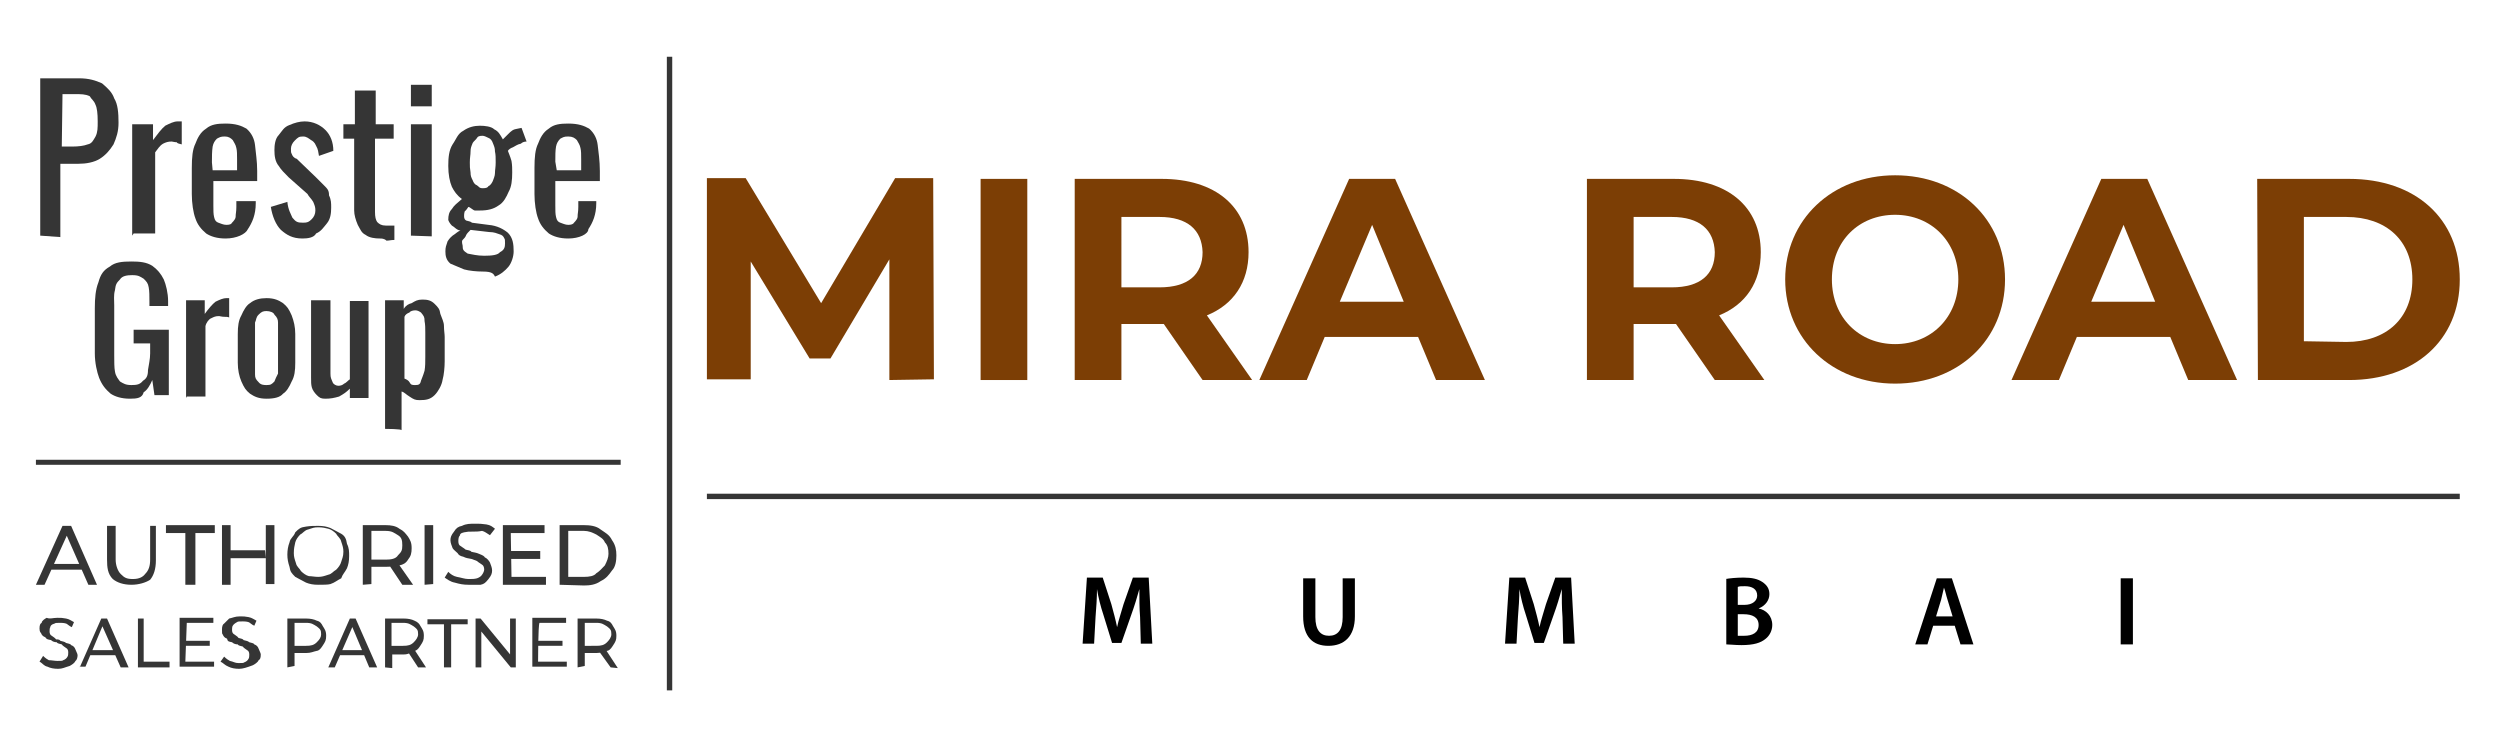 <?xml version="1.0" encoding="utf-8"?>
<!-- Generator: Adobe Illustrator 24.1.2, SVG Export Plug-In . SVG Version: 6.00 Build 0)  -->
<svg version="1.1" id="Layer_1" xmlns="http://www.w3.org/2000/svg" xmlns:xlink="http://www.w3.org/1999/xlink" x="0px" y="0px"
	 viewBox="0 0 348 104" style="enable-background:new 0 0 348 104;" xml:space="preserve">
<style type="text/css">
	.st0{fill:#353535;}
	.st1{fill:none;stroke:#353535;stroke-width:0.75;stroke-miterlimit:10;}
	.st2{fill:#7C3E05;}
</style>
<g>
	<g>
		<g>
			<g>
				<path class="st0" d="M5.6,32.8V10.9H11c1.4,0,2.3,0.3,3.2,0.7c0.7,0.6,1.4,1.2,1.7,2.1c0.5,0.8,0.6,2,0.6,3.4
					c0,1.2-0.3,2.1-0.7,3c-0.5,0.8-1.1,1.5-1.9,2s-1.9,0.7-3,0.7H8.4V33L5.6,32.8L5.6,32.8z M8.6,20.4h1.5c0.8,0,1.6-0.1,2.1-0.3
					c0.6-0.1,0.8-0.6,1.1-1.1c0.3-0.6,0.3-1.2,0.3-2.1c0-1.1-0.1-1.9-0.3-2.3c-0.2-0.6-0.6-0.8-0.8-1.2c-0.6-0.3-1.2-0.3-2.2-0.3
					H8.7L8.6,20.4L8.6,20.4z"/>
			</g>
			<g>
				<path class="st0" d="M18.4,32.8V17.3h2.9v2.2c0.6-0.8,1.2-1.6,1.7-2c0.6-0.3,1.2-0.6,1.7-0.6c0.1,0,0.1,0,0.3,0
					c0.2,0,0.1,0,0.3,0v3.2C25,20,24.7,20,24.6,19.8c-0.3,0-0.6-0.1-0.7-0.1c-0.5,0-0.8,0.1-1.2,0.3c-0.5,0.3-0.7,0.7-1.1,1.2v11.3
					h-3L18.4,32.8L18.4,32.8z"/>
			</g>
			<g>
				<path class="st0" d="M31.4,33.2c-1.2,0-2.1-0.3-2.7-0.7c-0.7-0.6-1.2-1.2-1.5-2.1c-0.3-0.8-0.5-2.1-0.5-3.4v-3.6
					c0-1.5,0.1-2.6,0.5-3.4c0.3-0.8,0.7-1.6,1.5-2.1c0.7-0.6,1.6-0.7,2.7-0.7c1.4,0,2.2,0.3,2.9,0.7c0.7,0.6,1.1,1.4,1.2,2.3
					c0.1,1.1,0.3,2.2,0.3,3.6v1.4h-6.1v3.4c0,0.7,0,1.2,0.1,1.6c0.1,0.5,0.3,0.7,0.6,0.8c0.3,0.1,0.7,0.3,1.1,0.3
					c0.5,0,0.7-0.1,0.8-0.3c0.3-0.3,0.5-0.6,0.5-0.8c0-0.5,0.1-0.7,0.1-1.4V28h2.7v0.3c0,1.6-0.5,2.7-1.1,3.6
					C34.2,32.6,32.9,33.2,31.4,33.2z M29.6,23.7H33v-1.5c0-0.7,0-1.2-0.1-1.6c-0.1-0.5-0.3-0.7-0.5-1.1c-0.3-0.3-0.6-0.5-1.1-0.5
					c-0.6,0-0.7,0.1-1.1,0.3c-0.3,0.3-0.5,0.6-0.6,1.1c-0.1,0.7-0.1,1.4-0.1,2.2L29.6,23.7C29.7,23.7,29.6,23.7,29.6,23.7z"/>
			</g>
			<g>
				<path class="st0" d="M42.1,33.2c-1.4,0-2.2-0.5-3-1.2c-0.7-0.7-1.2-1.9-1.4-3.2l2.3-0.7c0.1,1.1,0.5,1.7,0.7,2.2
					c0.5,0.6,0.7,0.7,1.5,0.7c0.6,0,0.8-0.1,1.2-0.5c0.3-0.3,0.5-0.7,0.5-1.2s-0.1-0.7-0.3-1.2c-0.3-0.5-0.6-0.7-0.8-1.1l-2.6-2.3
					c-0.6-0.6-1.1-1.1-1.4-1.6c-0.5-0.6-0.6-1.4-0.6-2.2c0-0.7,0.1-1.6,0.6-2.1c0.5-0.6,0.7-1.1,1.5-1.4c0.7-0.3,1.4-0.5,2.1-0.5
					c1.2,0,2.2,0.5,2.9,1.2s1.1,1.7,1.1,2.9l-2,0.7c-0.1-0.5-0.1-0.9-0.4-1.4c-0.2-0.5-0.5-0.7-0.7-0.8C43,19.3,42.7,19,42.2,19
					c-0.6,0-0.7,0.1-1.2,0.6c-0.3,0.3-0.5,0.7-0.5,1.1c0,0.3,0,0.6,0.1,0.7c0.1,0.3,0.3,0.6,0.7,0.7l2.7,2.6
					c0.5,0.5,0.7,0.7,1.1,1.1c0.5,0.5,0.7,0.7,0.7,1.4c0.3,0.6,0.3,1.1,0.3,1.7c0,0.8-0.1,1.6-0.6,2.2s-0.8,1.1-1.5,1.4
					C43.7,33.1,42.8,33.2,42.1,33.2z"/>
			</g>
			<g>
				<path class="st0" d="M52.9,33.2c-0.7,0-1.5-0.1-2-0.5c-0.6-0.3-0.7-0.7-1.1-1.4c-0.3-0.7-0.5-1.4-0.5-2v-10h-1.5v-2h1.6v-4.7
					h2.9v4.7h2.5v2h-2.6v10.2c0,0.7,0.1,1.1,0.3,1.4c0.3,0.3,0.6,0.5,1.2,0.5c0.1,0,0.3,0,0.6,0c0.1,0,0.5,0,0.6,0v2
					c-0.5,0-0.7,0.1-1.1,0.1C53.5,33.2,53.1,33.2,52.9,33.2z"/>
			</g>
			<g>
				<path class="st0" d="M57.2,14.8v-3h2.9v3H57.2z M57.2,32.8V17.3h2.9v15.6L57.2,32.8L57.2,32.8z"/>
			</g>
			<g>
				<path class="st0" d="M67.2,37.8c-0.8,0-1.9-0.1-2.6-0.3c-0.7-0.3-1.4-0.6-1.9-0.8C62.1,36.2,62,35.6,62,35
					c0-0.6,0.1-0.8,0.3-1.4c0.3-0.5,0.6-0.7,0.7-0.8c0.5-0.3,0.7-0.6,1.1-0.7c-0.6-0.1-0.8-0.5-1.2-0.7c-0.3-0.3-0.5-0.7-0.5-0.8
					c0-0.6,0.1-1.1,0.5-1.5c0.3-0.5,0.7-0.8,1.4-1.4c-0.7-0.5-1.1-1.1-1.4-1.7c-0.3-0.7-0.5-1.7-0.5-2.9s0.1-2.2,0.6-3
					c0.5-0.7,0.7-1.5,1.5-1.9c0.7-0.5,1.5-0.7,2.3-0.7c0.7,0,1.6,0.1,2,0.5c0.6,0.3,0.8,0.7,1.2,1.4c0.1-0.1,0.5-0.5,0.7-0.7
					c0.5-0.5,0.7-0.7,1.4-0.8l0.5-0.1l0.7,1.9c-0.3,0-0.6,0.1-0.8,0.3c-0.5,0.1-0.7,0.3-1.1,0.5c-0.3,0.1-0.6,0.3-0.7,0.5
					c0.1,0.3,0.3,0.7,0.5,1.4c0.1,0.6,0.1,1.1,0.1,1.6c0,1.1-0.1,2-0.5,2.7c-0.3,0.7-0.7,1.5-1.4,1.9c-0.7,0.5-1.5,0.7-2.6,0.7
					c-0.3,0-0.6,0-0.7,0c-0.2,0-0.7-0.5-0.9-0.5c-0.1,0.1-0.3,0.5-0.5,0.6c-0.1,0.3-0.1,0.5-0.1,0.7c0,0.3,0.1,0.5,0.3,0.6
					c0.3,0.1,0.6,0.1,0.8,0.3l2.3,0.3c1.2,0.1,2.1,0.6,2.7,1.1c0.7,0.7,0.8,1.6,0.8,2.6c0,0.7-0.3,1.6-0.7,2.1
					c-0.5,0.6-1.1,1.1-1.9,1.4C68.7,38.1,68.5,37.8,67.2,37.8z M67.4,35.6c1.1,0,1.9-0.1,2.2-0.5c0.6-0.3,0.7-0.7,0.7-1.2
					c0-0.3,0-0.7-0.1-0.7c-0.1-0.3-0.3-0.5-0.7-0.6c-0.3-0.1-0.7-0.3-1.4-0.3L65.5,32c-0.3,0.3-0.5,0.5-0.6,0.7
					c-0.1,0.3-0.3,0.5-0.5,0.7s0,0.7,0,0.8c0,0.6,0.1,0.7,0.7,1.1C65.7,35.4,66.4,35.6,67.4,35.6z M67.2,26.2c0.5,0,0.7-0.1,0.8-0.3
					c0.3-0.1,0.5-0.5,0.6-0.7c0.1-0.3,0.3-0.7,0.3-1.1c0-0.5,0.1-0.8,0.1-1.5c0-0.6,0-1.1-0.1-1.5c0-0.5-0.1-0.7-0.3-1.2
					c-0.1-0.3-0.3-0.6-0.6-0.7c-0.2-0.1-0.6-0.3-0.8-0.3c-0.5,0-0.7,0.1-0.8,0.3s-0.5,0.5-0.6,0.7c-0.2,0.5-0.3,0.7-0.3,1.2
					s-0.1,0.8-0.1,1.5c0,0.6,0,0.8,0.1,1.4c0,0.5,0.1,0.7,0.3,1.1c0.1,0.3,0.3,0.6,0.6,0.7C66.7,26,66.7,26.2,67.2,26.2z"/>
			</g>
			<g>
				<path class="st0" d="M79.1,33.2c-1.2,0-2.1-0.3-2.7-0.7c-0.7-0.6-1.2-1.2-1.5-2.1c-0.3-0.8-0.5-2.1-0.5-3.4v-3.6
					c0-1.5,0.1-2.6,0.5-3.4c0.3-0.8,0.7-1.6,1.5-2.1c0.7-0.6,1.6-0.7,2.7-0.7c1.4,0,2.2,0.3,2.9,0.7c0.7,0.6,1.1,1.4,1.2,2.3
					s0.3,2.2,0.3,3.6v1.4h-6.2v3.4c0,0.7,0,1.2,0.1,1.6c0.1,0.5,0.3,0.7,0.6,0.8c0.3,0.1,0.7,0.3,1.1,0.3s0.7-0.1,0.8-0.3
					c0.3-0.3,0.5-0.6,0.5-0.8c0-0.5,0.1-0.7,0.1-1.4V28H83v0.3c0,1.6-0.5,2.7-1.1,3.6C81.9,32.6,80.6,33.2,79.1,33.2z M77.5,23.7
					h3.4v-1.5c0-0.7,0-1.2-0.1-1.6c-0.1-0.5-0.3-0.7-0.5-1.1C80,19.2,79.7,19,79.1,19s-0.7,0.1-1.1,0.3c-0.3,0.3-0.5,0.6-0.6,1.1
					c-0.1,0.6-0.1,1.2-0.1,2.1L77.5,23.7L77.5,23.7z"/>
			</g>
		</g>
		<g>
			<g>
				<path class="st0" d="M18.1,55.5c-1.2,0-2.1-0.3-2.7-0.7c-0.7-0.6-1.2-1.2-1.6-2.2c-0.3-0.8-0.6-2.1-0.6-3.4v-6.3
					c0-1.4,0.1-2.6,0.5-3.6c0.3-1.1,0.7-1.7,1.6-2.2c0.7-0.6,1.7-0.7,3-0.7c1.2,0,2.1,0.1,2.9,0.6c0.7,0.5,1.2,1.1,1.6,1.9
					c0.3,0.7,0.6,1.9,0.6,3v0.7h-2.6V42c0-0.7,0-1.5-0.1-2c-0.1-0.6-0.3-0.8-0.7-1.2c-0.5-0.3-0.7-0.5-1.6-0.5
					c-0.7,0-1.4,0.1-1.7,0.6c-0.5,0.5-0.6,0.7-0.7,1.5c-0.2,0.7-0.1,1.4-0.1,2.1v7c0,0.8,0,1.7,0.1,2.2c0.1,0.7,0.5,1.1,0.7,1.4
					c0.5,0.3,0.8,0.5,1.6,0.5s1.2-0.1,1.6-0.6c0.5-0.3,0.7-0.7,0.7-1.5c0.1-0.7,0.3-1.5,0.3-2.3v-1.4h-2.3v-1.9h4.9V55h-2l-0.3-2.1
					c-0.3,0.7-0.7,1.4-1.2,1.7C19.8,55.4,19.1,55.5,18.1,55.5z"/>
			</g>
			<g>
				<path class="st0" d="M25.9,55.4V41.8h2.6v1.9C29,43,29.6,42.3,30,42c0.6-0.3,1.1-0.5,1.5-0.5h0.1c0,0,0.1,0,0.3,0v2.7
					c-0.1-0.1-0.5-0.1-0.7-0.1c-0.3,0-0.6-0.1-0.7-0.1c-0.5,0-0.7,0.1-1.1,0.3c-0.3,0.1-0.7,0.6-0.8,1.1v9.8H26L25.9,55.4L25.9,55.4
					z"/>
			</g>
			<g>
				<path class="st0" d="M37.1,55.5c-1.1,0-1.7-0.3-2.3-0.7c-0.6-0.5-0.8-0.8-1.2-1.7c-0.3-0.7-0.5-1.6-0.5-2.6v-4
					c0-1.1,0.1-1.9,0.5-2.6c0.3-0.7,0.7-1.4,1.2-1.7c0.6-0.5,1.4-0.7,2.3-0.7c1.1,0,1.7,0.3,2.3,0.7c0.6,0.5,0.8,0.8,1.2,1.7
					c0.3,0.8,0.5,1.6,0.5,2.6v4c0,1.1-0.1,1.9-0.5,2.6c-0.3,0.7-0.7,1.4-1.2,1.7C39,55.3,38.2,55.5,37.1,55.5z M37.1,53.6
					c0.6,0,0.7-0.1,1.1-0.5c0.1-0.3,0.3-0.7,0.5-1.1c0-0.5,0-0.8,0-1.5v-4.1c0-0.6,0-1.1,0-1.5s-0.1-0.7-0.5-1.1
					c-0.1-0.3-0.6-0.5-1.1-0.5s-0.7,0.1-1.1,0.5c-0.4,0.4-0.3,0.7-0.5,1.1c0,0.5,0,0.8,0,1.5v4.2c0,0.6,0,0.8,0,1.5
					c0,0.5,0.1,0.7,0.5,1.1C36.3,53.6,36.8,53.6,37.1,53.6z"/>
			</g>
			<g>
				<path class="st0" d="M45.3,55.5c-0.6,0-0.8-0.1-1.2-0.5c-0.3-0.3-0.6-0.7-0.7-1.1s-0.1-0.7-0.1-1.4V41.8H46V52
					c0,0.6,0.1,0.7,0.3,1.2c0.1,0.3,0.5,0.5,0.8,0.5s0.6-0.1,0.8-0.3c0.3-0.1,0.6-0.5,0.8-0.6V41.9h2.6v13.5h-2.6v-1.3
					c-0.5,0.5-0.8,0.7-1.5,1.1C46.5,55.4,46,55.5,45.3,55.5z"/>
			</g>
			<g>
				<path class="st0" d="M53.6,59.7V41.8h2.6V43c0.3-0.5,0.7-0.7,1.1-0.8c0.5-0.3,0.8-0.5,1.5-0.5s1.2,0.1,1.7,0.6s0.7,0.7,0.8,1.4
					c0.2,0.6,0.5,1.1,0.5,1.7c0,0.6,0.1,1.1,0.1,1.5v3.4c0,0.8-0.1,1.9-0.3,2.6c-0.1,0.7-0.6,1.6-1.1,2.1c-0.6,0.6-1.2,0.7-2.1,0.7
					c-0.6,0-0.8-0.1-1.4-0.5c-0.5-0.3-0.7-0.6-1.1-0.7v5.4C56,59.7,53.6,59.7,53.6,59.7z M57.8,53.6c0.5,0,0.7-0.1,0.8-0.6
					c0.1-0.3,0.3-0.7,0.5-1.4c0.1-0.6,0.1-1.2,0.1-1.9v-3.4c0-0.6,0-1.1-0.1-1.6c0-0.6-0.1-0.7-0.5-1.2c-0.3-0.2-0.5-0.3-0.8-0.3
					s-0.7,0.1-0.8,0.3c-0.3,0.1-0.6,0.3-0.7,0.6v8.6c0.3,0.1,0.6,0.3,0.7,0.5C57.2,53.6,57.4,53.6,57.8,53.6z"/>
			</g>
		</g>
	</g>
	<g>
		<g>
			<path class="st0" d="M5,81.4l3.7-8.2h1.2l3.6,8.2h-1.2L9,73.9h0.6l-3.4,7.5H5z M6.8,79.3L7,78.5h4.7l0.5,0.8H6.8z"/>
		</g>
		<g>
			<path class="st0" d="M18.3,81.4c-1.1,0-2-0.3-2.6-0.8c-0.7-0.7-0.8-1.6-0.8-2.7v-4.7h1.2v4.7c0,0.8,0.3,1.6,0.7,2
				c0.5,0.5,0.8,0.7,1.7,0.7s1.4-0.3,1.7-0.7c0.5-0.5,0.7-1.1,0.7-2v-4.7h0.8V78c0,1.2-0.3,2.1-0.8,2.7
				C20.3,81.1,19.3,81.4,18.3,81.4z"/>
		</g>
		<g>
			<path class="st0" d="M25.8,81.4v-7.2h-2.7v-1.1h6.8v1.1h-2.7v7.2H25.8z"/>
		</g>
		<g>
			<path class="st0" d="M32.1,81.4h-1.2v-8.3h1.2V81.4z M37,77.7h-5v-1.1h4.9L37,77.7L37,77.7z M37,73.1h1.2v8.2H37V73.1z"/>
		</g>
		<g>
			<path class="st0" d="M44.3,81.4c-0.7,0-1.2-0.1-1.7-0.3c-0.6-0.3-1.1-0.6-1.5-0.8c-0.5-0.5-0.7-0.7-0.8-1.4
				c-0.2-0.6-0.3-1.1-0.3-1.7s0.1-1.2,0.3-1.7c0.1-0.6,0.6-0.8,0.8-1.4c0.5-0.5,0.7-0.7,1.5-0.8c0.6-0.1,1.2-0.1,1.7-0.1
				c0.7,0,1.2,0.1,1.7,0.3c0.6,0.3,1.1,0.6,1.5,0.8c0.5,0.3,0.7,0.7,0.8,1.4c0.3,0.6,0.3,1.1,0.3,1.7c0,0.7-0.1,1.2-0.3,1.7
				c-0.3,0.6-0.6,0.8-0.8,1.4c-0.6,0.3-0.9,0.6-1.5,0.8C45.7,81.4,44.9,81.4,44.3,81.4z M44.3,80.3c0.5,0,0.8-0.1,1.4-0.3
				c0.5-0.1,0.7-0.5,1.1-0.7c0.3-0.3,0.6-0.7,0.7-1.1s0.3-0.7,0.3-1.4c0-0.5-0.1-0.8-0.3-1.4c-0.1-0.5-0.5-0.7-0.7-1.1
				c-0.3-0.3-0.7-0.6-1.1-0.7s-0.8-0.2-1.4-0.2c-0.6,0-0.8,0.1-1.4,0.3c-0.5,0.1-0.7,0.5-1.1,0.7c-0.3,0.3-0.6,0.7-0.7,1.1
				C41,76,40.9,76.3,40.9,77c0,0.5,0.1,0.8,0.3,1.4c0.1,0.5,0.5,0.7,0.7,1.1c0.3,0.3,0.7,0.6,1.1,0.7C43.4,80.2,43.8,80.3,44.3,80.3
				z"/>
		</g>
		<g>
			<path class="st0" d="M50.5,81.4v-8.3h3.2c0.7,0,1.4,0.1,1.9,0.5c0.6,0.3,0.8,0.6,1.2,1.1c0.3,0.5,0.5,0.8,0.5,1.6
				c0,0.7-0.1,1.1-0.5,1.6c-0.3,0.5-0.7,0.7-1.2,0.8c-0.5,0.1-1.2,0.2-1.9,0.2h-2.6l0.6-0.6v3L50.5,81.4L50.5,81.4L50.5,81.4z
				 M51.7,78.5l-0.6-0.6h2.6c0.7,0,1.4-0.1,1.7-0.6c0.5-0.5,0.6-0.7,0.6-1.4c0-0.7-0.1-1.1-0.6-1.4s-0.8-0.6-1.7-0.6h-2.6l0.6-0.6
				V78.5z M56,81.4l-2-3h1.4l2.1,3H56z"/>
		</g>
		<g>
			<path class="st0" d="M59.1,81.4v-8.3h1.2v8.2L59.1,81.4L59.1,81.4z"/>
		</g>
		<g>
			<path class="st0" d="M65.2,81.4c-0.7,0-1.2-0.1-1.9-0.3c-0.6-0.1-1.1-0.5-1.4-0.7l0.5-0.8c0.3,0.3,0.7,0.6,1.2,0.7
				c0.6,0.1,1.1,0.3,1.6,0.3c0.6,0,0.8,0,1.2-0.1c0.3-0.1,0.6-0.3,0.7-0.5c0.1-0.1,0.3-0.5,0.3-0.7c0-0.3-0.1-0.6-0.3-0.7
				c-0.1-0.1-0.5-0.3-0.7-0.5c-0.3-0.1-0.7-0.3-0.8-0.3c-0.5-0.1-0.7-0.1-1.1-0.3c-0.5-0.1-0.7-0.3-0.8-0.5
				c-0.2-0.2-0.6-0.5-0.7-0.7c-0.1-0.3-0.3-0.7-0.3-1.1s0.1-0.7,0.5-1.2c0.3-0.5,0.6-0.7,1.1-0.8c0.6-0.3,1.1-0.3,1.9-0.3
				c0.6,0,0.8,0,1.5,0.1c0.6,0.1,0.8,0.3,1.2,0.6l-0.7,0.9c-0.5-0.3-0.7-0.5-1.1-0.6C66.6,74,66.3,74,65.8,74c-0.6,0-0.7,0-1.2,0.1
				S64,74.4,64,74.6c-0.1,0-0.2,0.3-0.2,0.7s0.1,0.6,0.3,0.7c0.1,0.1,0.5,0.3,0.7,0.5c0.3,0.1,0.7,0.1,0.8,0.3
				c0.3,0.1,0.7,0.1,1.1,0.3c0.5,0.2,0.7,0.3,0.8,0.5c0.3,0.1,0.6,0.5,0.7,0.7c0.1,0.3,0.3,0.7,0.3,1.1s-0.1,0.7-0.5,1.2
				s-0.6,0.7-1.1,0.8C66.5,81.4,65.8,81.4,65.2,81.4z"/>
		</g>
		<g>
			<path class="st0" d="M71.2,80.3H76v1.1h-6v-8.3h5.8v1.1h-4.7L71.2,80.3L71.2,80.3z M71,76.7h4.2v1.1H71V76.7z"/>
		</g>
		<g>
			<path class="st0" d="M77.9,81.4v-8.3h3.4c0.8,0,1.7,0.1,2.3,0.6c0.7,0.5,1.2,0.7,1.6,1.5c0.5,0.7,0.6,1.4,0.6,2.1
				s-0.1,1.6-0.6,2.1c-0.5,0.7-0.8,1.1-1.6,1.5c-0.7,0.5-1.5,0.6-2.3,0.6L77.9,81.4L77.9,81.4z M79.1,80.3h2.2
				c0.7,0,1.4-0.1,1.7-0.5c0.5-0.3,0.8-0.7,1.2-1.1c0.3-0.6,0.5-1.1,0.5-1.6c0-0.7-0.1-1.2-0.5-1.6C84,75,83.6,74.8,83,74.4
				c-0.6-0.3-1.1-0.5-1.7-0.5h-2.2C79.1,73.9,79.1,80.3,79.1,80.3z"/>
		</g>
		<g>
			<path class="st0" d="M8.1,93.1c-0.6,0-1.1-0.1-1.5-0.3c-0.5-0.1-0.7-0.5-1.1-0.7L6,91.3c0.3,0.3,0.6,0.5,0.8,0.6
				C7.2,91.9,7.6,92,8,92c0.5,0,0.7,0,0.8-0.1c0.3-0.1,0.5-0.3,0.6-0.5c0.1-0.1,0.1-0.5,0.1-0.6c0-0.3-0.1-0.5-0.3-0.6
				c-0.1-0.1-0.5-0.3-0.6-0.5c-0.3-0.1-0.6-0.1-0.7-0.3c-0.3,0-0.6-0.1-0.8-0.3C6.6,89,6.5,89,6.3,88.7c-0.3-0.1-0.5-0.3-0.6-0.6
				c0,0-0.2-0.1-0.2-0.6s0.1-0.7,0.3-0.8c0-0.3,0.5-0.6,0.7-0.7C7,86.2,7.3,86,8,86c0.5,0,0.7,0,1.2,0.1s0.7,0.3,1.1,0.5L10,87.3
				c-0.3-0.1-0.7-0.5-0.8-0.5c-0.3-0.1-0.7-0.1-0.8-0.1c-0.5,0-0.7,0-0.8,0.1C7.2,86.9,7,87.1,7,87.3c-0.1,0.1-0.1,0.5-0.1,0.6
				c0,0.3,0.1,0.5,0.3,0.6c0.1,0.1,0.5,0.3,0.6,0.5c0.2,0,0.5,0,0.6,0.2c0.3,0.1,0.6,0.1,0.8,0.3c0.3,0.1,0.6,0.1,0.7,0.3
				c0.3,0.1,0.5,0.3,0.6,0.6c0.1,0.3,0.3,0.6,0.3,0.8c0,0.3-0.1,0.7-0.3,0.8c-0.1,0.3-0.6,0.6-0.8,0.7C9,92.9,8.7,93.1,8.1,93.1z"/>
		</g>
		<g>
			<path class="st0" d="M11.1,92.9l3-6.8h0.8l3,6.8h-1.1L14,86.6h0.5l-2.6,6.2h-0.8V92.9z M12.4,91.2l0.3-0.7h3.6l0.3,0.7H12.4z"/>
		</g>
		<g>
			<path class="st0" d="M19.2,92.9v-6.8H20v6h3.6v0.8H19.2z"/>
		</g>
		<g>
			<path class="st0" d="M25.8,92.1h4v0.7H25V86h4.7v0.7H26L25.8,92.1L25.8,92.1z M25.8,89.2h3.4v0.7h-3.4V89.2z"/>
		</g>
		<g>
			<path class="st0" d="M33.3,93.1c-0.6,0-1.1-0.1-1.5-0.3c-0.5-0.2-0.7-0.5-1.1-0.7l0.5-0.7c0.3,0.3,0.6,0.5,0.8,0.6
				c0.5,0.1,0.7,0.3,1.2,0.3s0.7,0,0.8-0.1c0.3-0.1,0.5-0.3,0.6-0.5c0.1-0.1,0.1-0.5,0.1-0.6c0-0.3-0.1-0.5-0.3-0.6
				c-0.1-0.1-0.5-0.3-0.6-0.5c-0.3-0.1-0.6-0.1-0.7-0.3c-0.3,0-0.6-0.1-0.8-0.3c-0.5-0.1-0.6-0.1-0.7-0.5c-0.3-0.1-0.5-0.3-0.6-0.6
				c-0.1,0-0.1-0.3-0.1-0.7s0.1-0.7,0.3-0.8c0.2-0.2,0.6-0.6,0.7-0.7c0.5-0.1,0.8-0.3,1.5-0.3c0.5,0,0.7,0,1.2,0.1s0.7,0.3,1.1,0.5
				l-0.3,0.7c-0.3-0.1-0.7-0.5-0.8-0.5c-0.3-0.1-0.7-0.1-0.8-0.1c-0.5,0-0.7,0-0.8,0.1c-0.2,0.1-0.5,0.3-0.6,0.5
				c-0.1,0.1-0.1,0.5-0.1,0.6c0,0.3,0.1,0.5,0.3,0.6c0.1,0.1,0.5,0.3,0.6,0.5c0.3,0.1,0.6,0.1,0.7,0.3c0.3,0.1,0.6,0.1,0.8,0.3
				c0.3,0.1,0.6,0.1,0.7,0.3c0.3,0.1,0.5,0.3,0.6,0.6c0.1,0.3,0.3,0.6,0.3,0.8c0,0.5-0.1,0.7-0.3,0.8c-0.1,0.3-0.6,0.6-0.8,0.7
				C34.4,92.9,33.8,93.1,33.3,93.1z"/>
		</g>
		<g>
			<path class="st0" d="M40,92.9v-6.8h2.6c0.6,0,1.1,0.1,1.5,0.3c0.5,0.1,0.7,0.5,0.8,0.7c0.3,0.5,0.5,0.7,0.5,1.4
				c0,0.6-0.1,0.8-0.5,1.4c-0.3,0.5-0.6,0.7-0.8,0.7c-0.5,0.1-0.8,0.3-1.5,0.3h-2.1l0.5-0.5v2.3L40,92.9L40,92.9z M41,90.5l-0.5-0.6
				h2.1c0.7,0,1.1-0.1,1.5-0.5s0.6-0.7,0.6-1.1c0-0.6-0.1-0.7-0.6-1.1c-0.5-0.3-0.7-0.5-1.5-0.5h-2.1l0.5-0.6V90.5z"/>
		</g>
		<g>
			<path class="st0" d="M45.7,92.9l3-6.8h0.8l3,6.8h-1.1l-2.6-6.2h0.5l-2.7,6.2H45.7z M46.8,91.2l0.3-0.7h3.7l0.3,0.7H46.8z"/>
		</g>
		<g>
			<path class="st0" d="M53.6,92.9v-6.8h2.6c0.6,0,1.1,0.1,1.5,0.3c0.5,0.2,0.7,0.5,0.8,0.7c0.3,0.5,0.5,0.7,0.5,1.4
				c0,0.6-0.1,0.8-0.5,1.4c-0.3,0.5-0.6,0.7-0.8,0.7c-0.5,0.2-0.8,0.5-1.5,0.5h-2.1l0.5-0.5V93L53.6,92.9
				C53.6,93.1,53.6,92.9,53.6,92.9z M54.6,90.5l-0.5-0.6h2c0.7,0,1.1-0.1,1.5-0.5c0.3-0.3,0.6-0.7,0.6-1.1c0-0.6-0.1-0.7-0.6-1.1
				c-0.5-0.3-0.7-0.5-1.5-0.5H54l0.5-0.6v4L54.6,90.5L54.6,90.5z M58.2,92.9l-1.7-2.6h1.1l1.7,2.6H58.2z"/>
		</g>
		<g>
			<path class="st0" d="M61.8,92.9v-6h-2.3v-0.7h5.6v0.7h-2.3v6H61.8z"/>
		</g>
		<g>
			<path class="st0" d="M66.2,92.9v-6.8h0.7l4.6,5.6H71v-5.6h0.8v6.8h-0.7l-4.6-5.6H67v5.6H66.2z"/>
		</g>
		<g>
			<path class="st0" d="M74.9,92.1h4v0.7h-4.8V86h4.7v0.7h-3.7C74.9,87,74.9,92.1,74.9,92.1z M74.9,89.2h3.4v0.7h-3.4V89.2z"/>
		</g>
		<g>
			<path class="st0" d="M80.4,92.9v-6.8H83c0.6,0,1.1,0.1,1.5,0.3c0.5,0.1,0.7,0.5,0.8,0.7c0.3,0.5,0.5,0.7,0.5,1.4
				c0,0.6-0.1,0.8-0.5,1.4c-0.3,0.5-0.6,0.7-0.8,0.7c-0.5,0.1-0.8,0.3-1.5,0.3h-2.1l0.5-0.5v2.3L80.4,92.9L80.4,92.9z M81.4,90.5
				l-0.5-0.6H83c0.7,0,1.1-0.1,1.5-0.5c0.3-0.3,0.6-0.7,0.6-1.1c0-0.6-0.1-0.7-0.6-1.1c-0.5-0.3-0.7-0.5-1.5-0.5h-2.1l0.5-0.6V90.5z
				 M85,92.9l-1.8-2.5h1.1L86,93L85,92.9L85,92.9z"/>
		</g>
	</g>
	<g>
		<g>
			<rect x="5" y="64" class="st0" width="81.4" height="0.7"/>
		</g>
	</g>
</g>
<line class="st1" x1="93.2" y1="7.9" x2="93.2" y2="96.1"/>
<g>
	<path class="st2" d="M123.8,52.9V36.1l-8.2,13.8h-2.9l-8.2-13.5v16.4h-6.1v-28h5.4l10.5,17.4l10.3-17.4h5.3l0.1,28L123.8,52.9
		L123.8,52.9z"/>
	<path class="st2" d="M136.5,24.9h6.5v28h-6.5V24.9z"/>
	<path class="st2" d="M167.4,52.9l-5.4-7.8h-0.3h-5.6v7.8h-6.5v-28h12.1c7.5,0,12.1,3.9,12.1,10.2c0,4.2-2.1,7.3-5.8,8.8l6.3,9
		H167.4z M161.4,30.2h-5.3V40h5.3c4,0,6-1.8,6-4.9C167.3,32,165.3,30.2,161.4,30.2z"/>
	<path class="st2" d="M197.4,46.9h-13l-2.5,6h-6.6l12.5-28h6.4l12.5,28h-6.8L197.4,46.9z M195.4,42L191,31.3L186.5,42H195.4z"/>
	<path class="st2" d="M238.7,52.9l-5.4-7.8H233h-5.6v7.8h-6.5v-28H233c7.5,0,12.1,3.9,12.1,10.2c0,4.2-2.1,7.3-5.8,8.8l6.3,9H238.7z
		 M232.7,30.2h-5.3V40h5.3c4,0,6-1.8,6-4.9C238.6,32,236.6,30.2,232.7,30.2z"/>
	<path class="st2" d="M248.5,38.9c0-8.3,6.5-14.5,15.3-14.5s15.3,6.1,15.3,14.5s-6.5,14.5-15.3,14.5S248.5,47.2,248.5,38.9z
		 M272.6,38.9c0-5.3-3.8-9-8.8-9s-8.8,3.6-8.8,9c0,5.3,3.8,9,8.8,9S272.6,44.2,272.6,38.9z"/>
	<path class="st2" d="M302.1,46.9h-13l-2.5,6H280l12.5-28h6.4l12.5,28h-6.8L302.1,46.9z M300,42l-4.4-10.7L291.1,42H300z"/>
	<path class="st2" d="M314.2,24.9H327c9.2,0,15.4,5.5,15.4,14s-6.3,14-15.4,14h-12.7L314.2,24.9L314.2,24.9z M326.6,47.6
		c5.6,0,9.2-3.3,9.2-8.7c0-5.4-3.6-8.7-9.2-8.7h-5.9v17.3L326.6,47.6L326.6,47.6z"/>
</g>
<line class="st1" x1="342.4" y1="69.1" x2="98.4" y2="69.1"/>
<g>
	<path d="M158.7,85.9c-0.1-1.2-0.1-2.6-0.1-3.9h0c-0.3,1.1-0.7,2.4-1.1,3.5l-1.4,4h-1.3l-1.2-3.9c-0.4-1.2-0.7-2.4-0.9-3.6h0
		c0,1.2-0.1,2.7-0.2,3.9l-0.2,3.7h-1.6l0.6-9.2h2.2l1.2,3.7c0.3,1.1,0.6,2.2,0.8,3.2h0c0.2-1,0.6-2.1,0.9-3.2l1.3-3.7h2.2l0.5,9.2
		h-1.6L158.7,85.9z"/>
	<path d="M183.1,80.5v5.4c0,1.8,0.7,2.6,1.9,2.6c1.2,0,1.9-0.8,1.9-2.6v-5.4h1.7v5.3c0,2.8-1.5,4.1-3.7,4.1c-2.1,0-3.5-1.2-3.5-4.1
		v-5.3H183.1z"/>
	<path d="M217.5,85.9c-0.1-1.2-0.1-2.6-0.1-3.9h0c-0.3,1.1-0.7,2.4-1.1,3.5l-1.4,4h-1.3l-1.2-3.9c-0.4-1.2-0.7-2.4-0.9-3.6h0
		c0,1.2-0.1,2.7-0.2,3.9l-0.2,3.7h-1.6l0.6-9.2h2.2l1.2,3.7c0.3,1.1,0.6,2.2,0.8,3.2h0c0.2-1,0.6-2.1,0.9-3.2l1.3-3.7h2.2l0.5,9.2
		h-1.6L217.5,85.9z"/>
	<path d="M240.2,80.6c0.5-0.1,1.5-0.2,2.5-0.2c1.2,0,2,0.2,2.6,0.6c0.6,0.4,1,0.9,1,1.7c0,0.8-0.5,1.6-1.5,2v0c1,0.2,1.9,1,1.9,2.3
		c0,0.8-0.4,1.5-0.9,1.9c-0.7,0.6-1.7,0.9-3.4,0.9c-0.9,0-1.6-0.1-2.1-0.1V80.6z M241.9,84.2h0.9c1.2,0,1.8-0.6,1.8-1.3
		c0-0.9-0.7-1.3-1.7-1.3c-0.5,0-0.8,0-1,0.1V84.2z M241.9,88.5c0.2,0,0.5,0,0.9,0c1.1,0,2-0.4,2-1.5c0-1.1-0.9-1.5-2.1-1.5h-0.8
		V88.5z"/>
	<path d="M269.1,87.1l-0.8,2.6h-1.7l3-9.2h2.1l3,9.2h-1.8l-0.8-2.6H269.1z M271.8,85.8l-0.7-2.3c-0.2-0.6-0.3-1.2-0.5-1.7h0
		c-0.1,0.5-0.3,1.2-0.4,1.7l-0.7,2.3H271.8z"/>
	<path d="M296.9,80.5v9.2h-1.7v-9.2H296.9z"/>
</g>
</svg>

